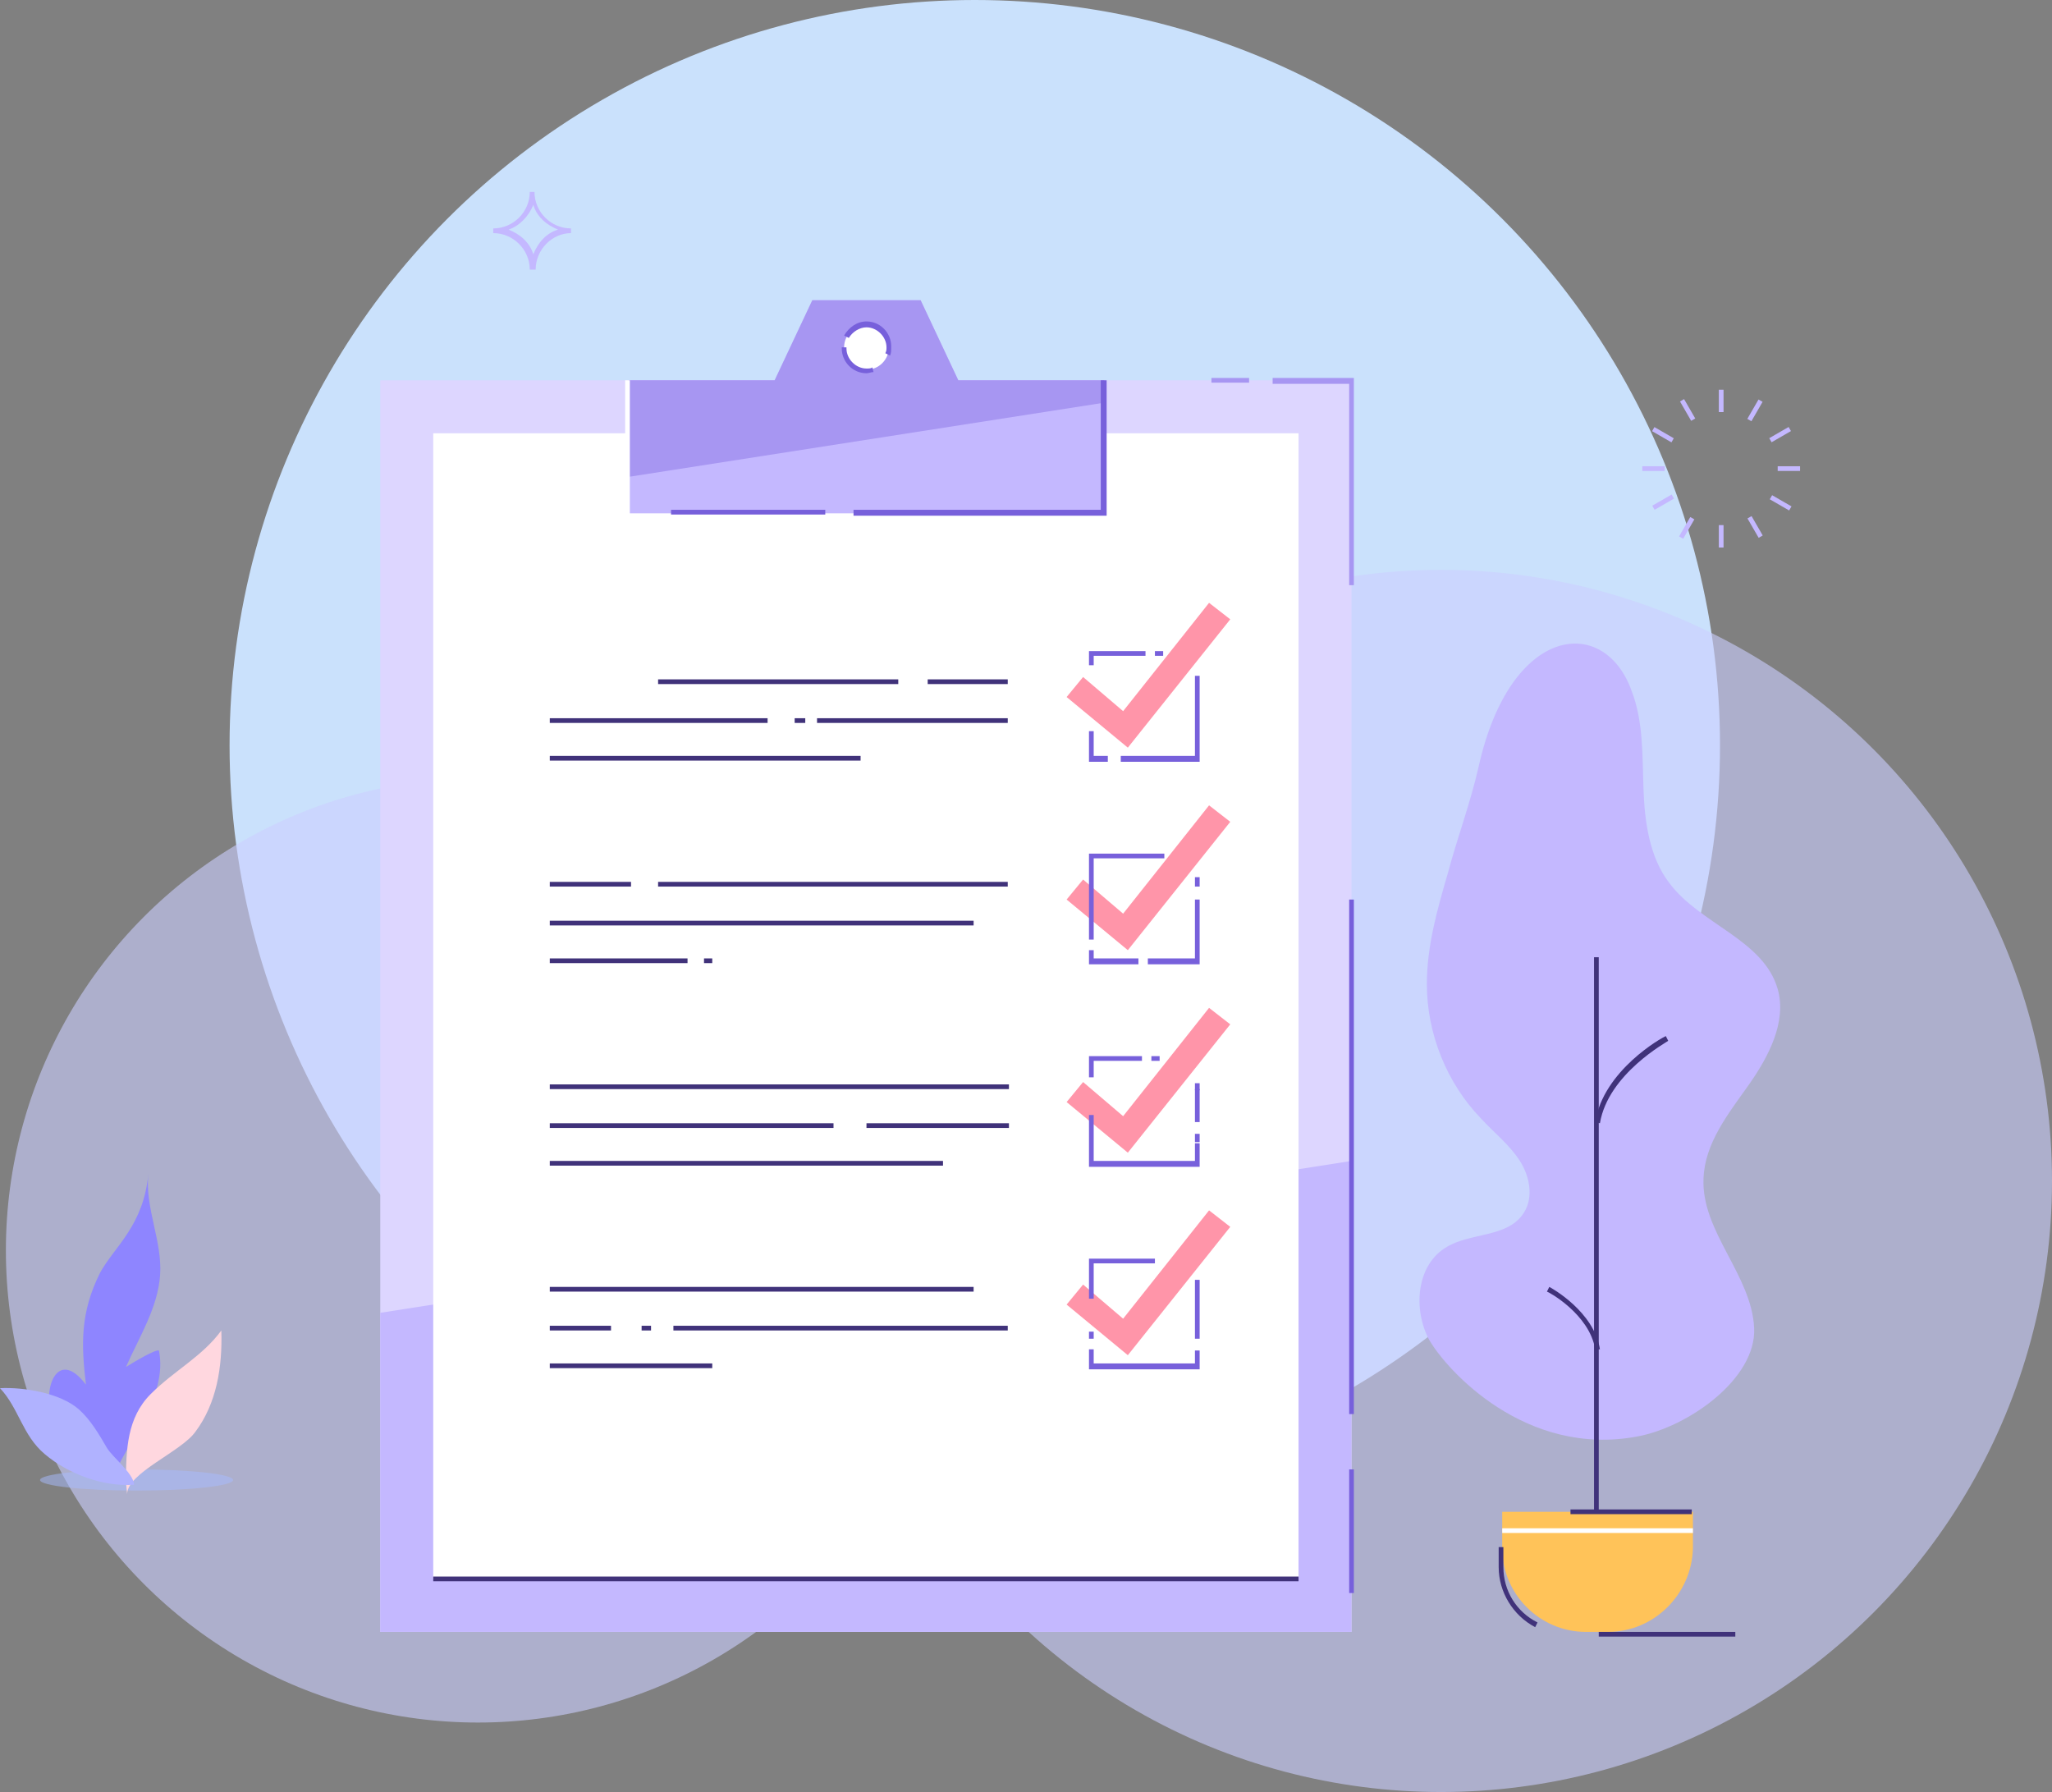 <?xml version="1.0" encoding="utf-8"?>
<!-- Generator: Adobe Illustrator 19.0.0, SVG Export Plug-In . SVG Version: 6.00 Build 0)  -->
<svg version="1.1" id="Layer_1" xmlns="http://www.w3.org/2000/svg" xmlns:xlink="http://www.w3.org/1999/xlink" x="0px" y="0px"
	 viewBox="0 0 174.3 152.2" style="enable-background:new 0 0 174.3 152.2;" xml:space="preserve">
<rect x="0" y="0" width="174.3" height="152.2" fill="#808080" stroke="none"/>
<style type="text/css">
	.st0{fill:#CAE1FC;}
	.st1{opacity:0.6;fill:#CBCFFF;}
	.st2{opacity:0.5;fill:#A8BCFF;}
	.st3{fill:#8E85FF;}
	.st4{fill:#FFD7DF;}
	.st5{fill:#B0B2FF;}
	.st6{fill:#DDD6FF;}
	.st7{fill:#C4B8FF;}
	.st8{fill:#FFFFFF;}
	.st9{fill:#FF95A9;}
	.st10{fill:#40327A;}
	.st11{fill:#7760DB;}
	.st12{fill:#A796F2;}
	.st13{fill:#FFC359;}
</style>
<circle id="XMLID_186_" class="st0" cx="82.8" cy="63.3" r="63.3"/>
<circle id="XMLID_183_" class="st1" cx="40.6" cy="106.2" r="40.1"/>
<circle id="XMLID_180_" class="st1" cx="122.4" cy="100.3" r="51.9"/>
<g id="XMLID_171_">
	<ellipse id="XMLID_179_" class="st2" cx="11.6" cy="125.7" rx="8.2" ry="0.9"/>
	<path id="XMLID_177_" class="st3" d="M9.2,125.6c-1.2-1.5-3.9-3.1-4.7-5.1c-1-2.3,0.3-6.2,2.8-2.9c-0.4-3.4-0.5-6.1,1.2-9.5
		c1.2-2.2,3.7-4,4.1-8.4c-0.3,2.9,1.2,5.7,1,8.6c-0.2,2.8-1.8,5.3-2.9,7.8c0.8-0.5,2.5-1.5,2.8-1.4c0.8,4-2.8,7.7-4.1,11.3
		L9.2,125.6z"/>
	<path id="XMLID_176_" class="st4" d="M10.7,125.9c0-2.8,0.1-5.5,2.1-7.5c2-2,4.4-3.2,6-5.4c0.1,3.1-0.4,6.2-2.2,8.6
		c-1.2,1.7-5.8,3.5-5.8,5.3L10.7,125.9z"/>
	<path id="XMLID_172_" class="st5" d="M6.7,119.7c1,0.9,1.7,2.1,2.4,3.3c0.5,0.8,2.2,2.1,2.3,3.1c-2.6,0.2-5.6-0.9-7.6-2.6
		c-1.9-1.6-2.2-3.9-3.8-5.6C2,117.8,5.1,118.3,6.7,119.7z"/>
</g>
<g id="XMLID_27_">
	<rect id="XMLID_170_" x="32.3" y="32.3" class="st6" width="82.5" height="106.3"/>
	<polygon id="XMLID_169_" class="st7" points="114.8,98.6 114.8,138.6 32.3,138.6 32.3,111.5 	"/>
	<rect id="XMLID_168_" x="36.8" y="36.8" class="st8" width="73.5" height="97.3"/>
	<polygon id="XMLID_165_" class="st9" points="95.8,63.5 90.6,59.2 92,57.5 95.4,60.4 102.7,51.2 104.5,52.6 	"/>
	<g id="XMLID_162_">
		<path id="XMLID_164_" class="st8" d="M78.8,57.9h6.8H78.8z"/>
		<rect id="XMLID_163_" x="78.8" y="57.7" class="st10" width="6.8" height="0.4"/>
	</g>
	<g id="XMLID_159_">
		<path id="XMLID_161_" class="st8" d="M55.9,57.9h20.4H55.9z"/>
		<rect id="XMLID_160_" x="55.9" y="57.7" class="st10" width="20.4" height="0.4"/>
	</g>
	<g id="XMLID_156_">
		<path id="XMLID_158_" class="st8" d="M69.4,61.2h16.2H69.4z"/>
		<rect id="XMLID_157_" x="69.4" y="61" class="st10" width="16.2" height="0.4"/>
	</g>
	<g id="XMLID_153_">
		<path id="XMLID_155_" class="st8" d="M67.5,61.2h0.9H67.5z"/>
		<rect id="XMLID_154_" x="67.5" y="61" class="st10" width="0.9" height="0.4"/>
	</g>
	<g id="XMLID_150_">
		<path id="XMLID_152_" class="st8" d="M46.7,61.2h18.5H46.7z"/>
		<rect id="XMLID_151_" x="46.7" y="61" class="st10" width="18.5" height="0.4"/>
	</g>
	<g id="XMLID_147_">
		<path id="XMLID_149_" class="st8" d="M46.7,64.5h26.4H46.7z"/>
		<rect id="XMLID_148_" x="46.7" y="64.2" class="st10" width="26.4" height="0.4"/>
	</g>
	<polygon id="XMLID_146_" class="st9" points="95.8,80.7 90.6,76.4 92,74.7 95.4,77.6 102.7,68.4 104.5,69.8 	"/>
	<g id="XMLID_143_">
		<path id="XMLID_145_" class="st8" d="M55.9,75.1h29.7H55.9z"/>
		<rect id="XMLID_144_" x="55.9" y="74.9" class="st10" width="29.7" height="0.4"/>
	</g>
	<g id="XMLID_140_">
		<path id="XMLID_142_" class="st8" d="M46.7,75.1h6.9H46.7z"/>
		<rect id="XMLID_141_" x="46.7" y="74.9" class="st10" width="6.9" height="0.4"/>
	</g>
	<g id="XMLID_137_">
		<path id="XMLID_139_" class="st8" d="M46.7,78.4h36H46.7z"/>
		<rect id="XMLID_138_" x="46.7" y="78.2" class="st10" width="36" height="0.4"/>
	</g>
	<g id="XMLID_134_">
		<path id="XMLID_136_" class="st8" d="M59.8,81.7h0.7H59.8z"/>
		<rect id="XMLID_135_" x="59.8" y="81.4" class="st10" width="0.7" height="0.4"/>
	</g>
	<g id="XMLID_131_">
		<path id="XMLID_133_" class="st8" d="M46.7,81.7h11.7H46.7z"/>
		<rect id="XMLID_132_" x="46.7" y="81.4" class="st10" width="11.7" height="0.4"/>
	</g>
	<polygon id="XMLID_130_" class="st9" points="95.8,97.9 90.6,93.6 92,91.9 95.4,94.8 102.7,85.6 104.5,87 	"/>
	<g id="XMLID_117_">
		<g id="XMLID_127_">
			<path id="XMLID_129_" class="st8" d="M46.7,92.3h39H46.7z"/>
			<rect id="XMLID_128_" x="46.7" y="92.1" class="st10" width="39" height="0.4"/>
		</g>
		<g id="XMLID_124_">
			<path id="XMLID_126_" class="st8" d="M73.6,95.6h12.1H73.6z"/>
			<rect id="XMLID_125_" x="73.6" y="95.4" class="st10" width="12.1" height="0.4"/>
		</g>
		<g id="XMLID_121_">
			<path id="XMLID_123_" class="st8" d="M46.7,95.6h24.1H46.7z"/>
			<rect id="XMLID_122_" x="46.7" y="95.4" class="st10" width="24.1" height="0.4"/>
		</g>
		<g id="XMLID_118_">
			<path id="XMLID_120_" class="st8" d="M46.7,98.9h33.4H46.7z"/>
			<rect id="XMLID_119_" x="46.7" y="98.6" class="st10" width="33.4" height="0.4"/>
		</g>
	</g>
	<g id="XMLID_114_">
		<polygon id="XMLID_116_" class="st8" points="94.1,64.5 92.7,64.5 92.7,62.1 		"/>
		<polygon id="XMLID_115_" class="st11" points="94.1,64.7 92.5,64.7 92.5,62.1 92.9,62.1 92.9,64.2 94.1,64.2 		"/>
	</g>
	<polygon id="XMLID_113_" class="st11" points="101.9,64.7 95.2,64.7 95.2,64.2 101.5,64.2 101.5,57.4 101.9,57.4 	"/>
	<g id="XMLID_110_">
		<path id="XMLID_112_" class="st8" d="M98.1,55.5h0.7H98.1z"/>
		<rect id="XMLID_111_" x="98.1" y="55.3" class="st11" width="0.7" height="0.4"/>
	</g>
	<g id="XMLID_107_">
		<polygon id="XMLID_109_" class="st8" points="92.7,56.5 92.7,55.5 97.3,55.5 		"/>
		<polygon id="XMLID_108_" class="st11" points="92.9,56.5 92.5,56.5 92.5,55.3 97.3,55.3 97.3,55.7 92.9,55.7 		"/>
	</g>
	<polygon id="XMLID_106_" class="st11" points="96.7,81.9 92.5,81.9 92.5,80.7 92.9,80.7 92.9,81.4 96.7,81.4 	"/>
	<polygon id="XMLID_105_" class="st11" points="101.9,81.9 97.5,81.9 97.5,81.4 101.5,81.4 101.5,76.4 101.9,76.4 	"/>
	<rect id="XMLID_104_" x="101.5" y="74.5" class="st11" width="0.4" height="0.8"/>
	<polygon id="XMLID_103_" class="st11" points="92.9,79.8 92.5,79.8 92.5,72.5 98.9,72.5 98.9,72.9 92.9,72.9 	"/>
	<polygon id="XMLID_102_" class="st11" points="101.9,99.1 92.5,99.1 92.5,94.7 92.9,94.7 92.9,98.6 101.5,98.6 101.5,97.1 
		101.9,97.1 	"/>
	<rect id="XMLID_101_" x="101.5" y="96.3" class="st11" width="0.4" height="0.7"/>
	<rect id="XMLID_100_" x="101.5" y="92.5" class="st11" width="0.4" height="2.8"/>
	<rect id="XMLID_99_" x="101.5" y="92" class="st11" width="0.4" height="0.6"/>
	<rect id="XMLID_98_" x="97.8" y="89.7" class="st11" width="0.7" height="0.4"/>
	<polygon id="XMLID_97_" class="st11" points="92.9,91.5 92.5,91.5 92.5,89.7 97,89.7 97,90.1 92.9,90.1 	"/>
	<rect id="XMLID_96_" x="92.5" y="113.1" class="st11" width="0.4" height="0.6"/>
	<polygon id="XMLID_95_" class="st11" points="101.9,116.3 92.5,116.3 92.5,114.6 92.9,114.6 92.9,115.8 101.5,115.8 101.5,114.7 
		101.9,114.7 	"/>
	<rect id="XMLID_94_" x="101.5" y="108.7" class="st11" width="0.4" height="5"/>
	<polygon id="XMLID_93_" class="st9" points="95.8,115.1 90.6,110.8 92,109.1 95.4,112 102.7,102.8 104.5,104.2 	"/>
	<g id="XMLID_90_">
		<path id="XMLID_92_" class="st8" d="M46.7,109.5h36H46.7z"/>
		<rect id="XMLID_91_" x="46.7" y="109.3" class="st10" width="36" height="0.4"/>
	</g>
	<g id="XMLID_87_">
		<path id="XMLID_89_" class="st8" d="M57.2,112.8h28.4H57.2z"/>
		<rect id="XMLID_88_" x="57.2" y="112.6" class="st10" width="28.4" height="0.4"/>
	</g>
	<g id="XMLID_84_">
		<path id="XMLID_86_" class="st8" d="M54.5,112.8h0.8H54.5z"/>
		<rect id="XMLID_85_" x="54.5" y="112.6" class="st10" width="0.8" height="0.4"/>
	</g>
	<g id="XMLID_81_">
		<path id="XMLID_83_" class="st8" d="M46.7,112.8h5.2H46.7z"/>
		<rect id="XMLID_82_" x="46.7" y="112.6" class="st10" width="5.2" height="0.4"/>
	</g>
	<g id="XMLID_78_">
		<path id="XMLID_80_" class="st8" d="M46.7,116.1h13.8H46.7z"/>
		<rect id="XMLID_79_" x="46.7" y="115.8" class="st10" width="13.8" height="0.4"/>
	</g>
	<rect id="XMLID_77_" x="36.8" y="133.9" class="st10" width="73.5" height="0.4"/>
	<polygon id="XMLID_76_" class="st7" points="53.4,32.3 53.4,43.6 93.8,43.6 93.8,32.3 81.4,32.3 78.2,25.5 69,25.5 65.8,32.3 	"/>
	<polygon id="XMLID_75_" class="st12" points="53.4,32.3 53.4,40.5 93.8,34.2 93.8,32.3 81.4,32.3 78.2,25.5 69,25.5 65.8,32.3 	"/>
	<g id="XMLID_65_">
		<g id="XMLID_74_">
			<path id="XMLID_189_" class="st7" d="M125.6,65.1c-0.7,3.1-1.8,6-2.6,9c-0.9,3.1-1.8,6.2-1.8,9.5c0,4.2,1.7,8.4,4.6,11.4
				c1.1,1.2,2.4,2.2,3.3,3.6c0.9,1.4,1.2,3.3,0.2,4.6c-1.4,1.9-4.4,1.5-6.4,2.7c-2.6,1.5-2.9,5.3-1.5,7.9c1.5,2.6,8.2,10,17.7,8.2
				c4.3-0.8,10.1-4.9,9.9-9.2c-0.2-4.5-4.5-8.2-4.3-12.7c0.1-3,2.1-5.5,3.8-7.9c1.7-2.4,3.3-5.4,2.5-8.2c-1.2-4.2-6.6-5.5-9.2-9
				c-1.7-2.2-2.1-5.2-2.2-8c-0.1-2.8,0-5.7-1-8.3C136.3,52.2,128.3,53,125.6,65.1z"/>
		</g>
		<rect id="XMLID_73_" x="135.4" y="81.3" class="st10" width="0.4" height="48.8"/>
		<path id="XMLID_72_" class="st10" d="M135.9,95.4l-0.4-0.1c0.7-4.4,5.7-7.2,6-7.3l0.2,0.4C141.6,88.5,136.6,91.2,135.9,95.4z"/>
		<path id="XMLID_71_" class="st10" d="M135.5,114.6c-0.5-3-4-4.9-4.1-4.9l0.2-0.4c0.2,0.1,3.8,2.1,4.3,5.3L135.5,114.6z"/>
		<path id="XMLID_70_" class="st13" d="M136.6,138.6h-1.9c-3.9,0-7.1-3.2-7.1-7.1v-3.1h16.2v3.1
			C143.7,135.4,140.5,138.6,136.6,138.6z"/>
		<path id="XMLID_69_" class="st10" d="M130.4,138.2c-1.9-1-3.1-3-3.1-5.1v-1.7h0.4v1.7c0,2,1.1,3.8,2.9,4.7L130.4,138.2z"/>
		<rect id="XMLID_68_" x="127.6" y="129.8" class="st8" width="16.2" height="0.4"/>
		<rect id="XMLID_67_" x="133.4" y="128.2" class="st10" width="10.3" height="0.4"/>
		<rect id="XMLID_66_" x="135.8" y="138.6" class="st10" width="11.6" height="0.4"/>
	</g>
	<rect id="XMLID_64_" x="114.6" y="124.8" class="st11" width="0.4" height="10.5"/>
	<rect id="XMLID_63_" x="114.6" y="76.4" class="st11" width="0.4" height="43.7"/>
	<polygon id="XMLID_62_" class="st11" points="94,43.8 72.5,43.8 72.5,43.3 93.5,43.3 93.5,32.3 94,32.3 	"/>
	<rect id="XMLID_61_" x="57" y="43.3" class="st11" width="13.1" height="0.4"/>
	<polygon id="XMLID_60_" class="st12" points="115,49.7 114.6,49.7 114.6,32.6 108.1,32.6 108.1,32.1 115,32.1 	"/>
	<rect id="XMLID_59_" x="102.9" y="32.1" class="st12" width="3.2" height="0.4"/>
	<circle id="XMLID_58_" class="st8" cx="73.6" cy="29.5" r="1.9"/>
	<path id="XMLID_57_" class="st11" d="M75.6,30.2L75.2,30c0.1-0.2,0.1-0.3,0.1-0.5c0-0.9-0.8-1.7-1.7-1.7c-0.6,0-1.2,0.4-1.5,0.9
		l-0.4-0.2c0.4-0.7,1.1-1.2,1.9-1.2c1.2,0,2.1,1,2.1,2.1C75.7,29.8,75.7,30,75.6,30.2z"/>
	<path id="XMLID_56_" class="st11" d="M73.6,31.7c-1.2,0-2.1-1-2.1-2.1l0-0.1l0.4,0l0,0.1c0,0.9,0.8,1.7,1.7,1.7
		c0.2,0,0.4,0,0.5-0.1l0.1,0.4C74,31.6,73.8,31.7,73.6,31.7z"/>
	<polygon id="XMLID_53_" class="st11" points="92.9,110.3 92.5,110.3 92.5,106.9 98.1,106.9 98.1,107.3 92.9,107.3 	"/>
	<g id="XMLID_32_">
		<g id="XMLID_50_">
			<rect id="XMLID_52_" x="146" y="33.1" class="st7" width="0.4" height="1.9"/>
			<rect id="XMLID_51_" x="146" y="44.6" class="st7" width="0.4" height="1.9"/>
		</g>
		<g id="XMLID_47_">
			
				<rect id="XMLID_49_" x="142.4" y="34.6" transform="matrix(0.5 0.866 -0.866 0.5 101.811 -106.722)" class="st7" width="1.9" height="0.4"/>
			
				<rect id="XMLID_48_" x="148.1" y="44.6" transform="matrix(0.5 0.866 -0.866 0.5 113.353 -106.722)" class="st7" width="1.9" height="0.4"/>
		</g>
		<g id="XMLID_44_">
			
				<rect id="XMLID_46_" x="140.3" y="36.7" transform="matrix(0.866 0.5 -0.5 0.866 37.379 -65.659)" class="st7" width="1.9" height="0.4"/>
			
				<rect id="XMLID_45_" x="150.3" y="42.5" transform="matrix(0.866 0.5 -0.5 0.866 41.617 -69.896)" class="st7" width="1.9" height="0.4"/>
		</g>
		<g id="XMLID_39_">
			<rect id="XMLID_41_" x="139.5" y="39.6" class="st7" width="1.9" height="0.4"/>
			<rect id="XMLID_40_" x="151" y="39.6" class="st7" width="1.9" height="0.4"/>
		</g>
		<g id="XMLID_36_">
			
				<rect id="XMLID_38_" x="141" y="41.7" transform="matrix(0.5 0.866 -0.866 0.5 107.603 -100.955)" class="st7" width="0.4" height="1.9"/>
			
				<rect id="XMLID_37_" x="151" y="36" transform="matrix(0.5 0.866 -0.866 0.5 107.604 -112.501)" class="st7" width="0.4" height="1.9"/>
		</g>
		<g id="XMLID_33_">
			
				<rect id="XMLID_35_" x="143.1" y="43.9" transform="matrix(0.866 0.5 -0.5 0.866 41.6 -65.655)" class="st7" width="0.4" height="1.9"/>
			
				<rect id="XMLID_34_" x="148.9" y="33.9" transform="matrix(0.866 0.5 -0.5 0.866 37.373 -69.877)" class="st7" width="0.4" height="1.9"/>
		</g>
	</g>
	<path id="XMLID_29_" class="st7" d="M45.5,22.9H45c0-1.7-1.4-3.1-3.1-3.1v-0.4c1.7,0,3.1-1.4,3.1-3.1h0.4c0,1.7,1.4,3.1,3.1,3.1
		v0.4C46.9,19.8,45.5,21.2,45.5,22.9z M43.2,19.5c1,0.4,1.8,1.1,2.1,2.1c0.4-1,1.1-1.8,2.1-2.1c-1-0.4-1.8-1.1-2.1-2.1
		C44.9,18.4,44.1,19.2,43.2,19.5z"/>
	<rect id="XMLID_28_" x="53.1" y="32.3" class="st8" width="0.4" height="11.6"/>
</g>
</svg>
